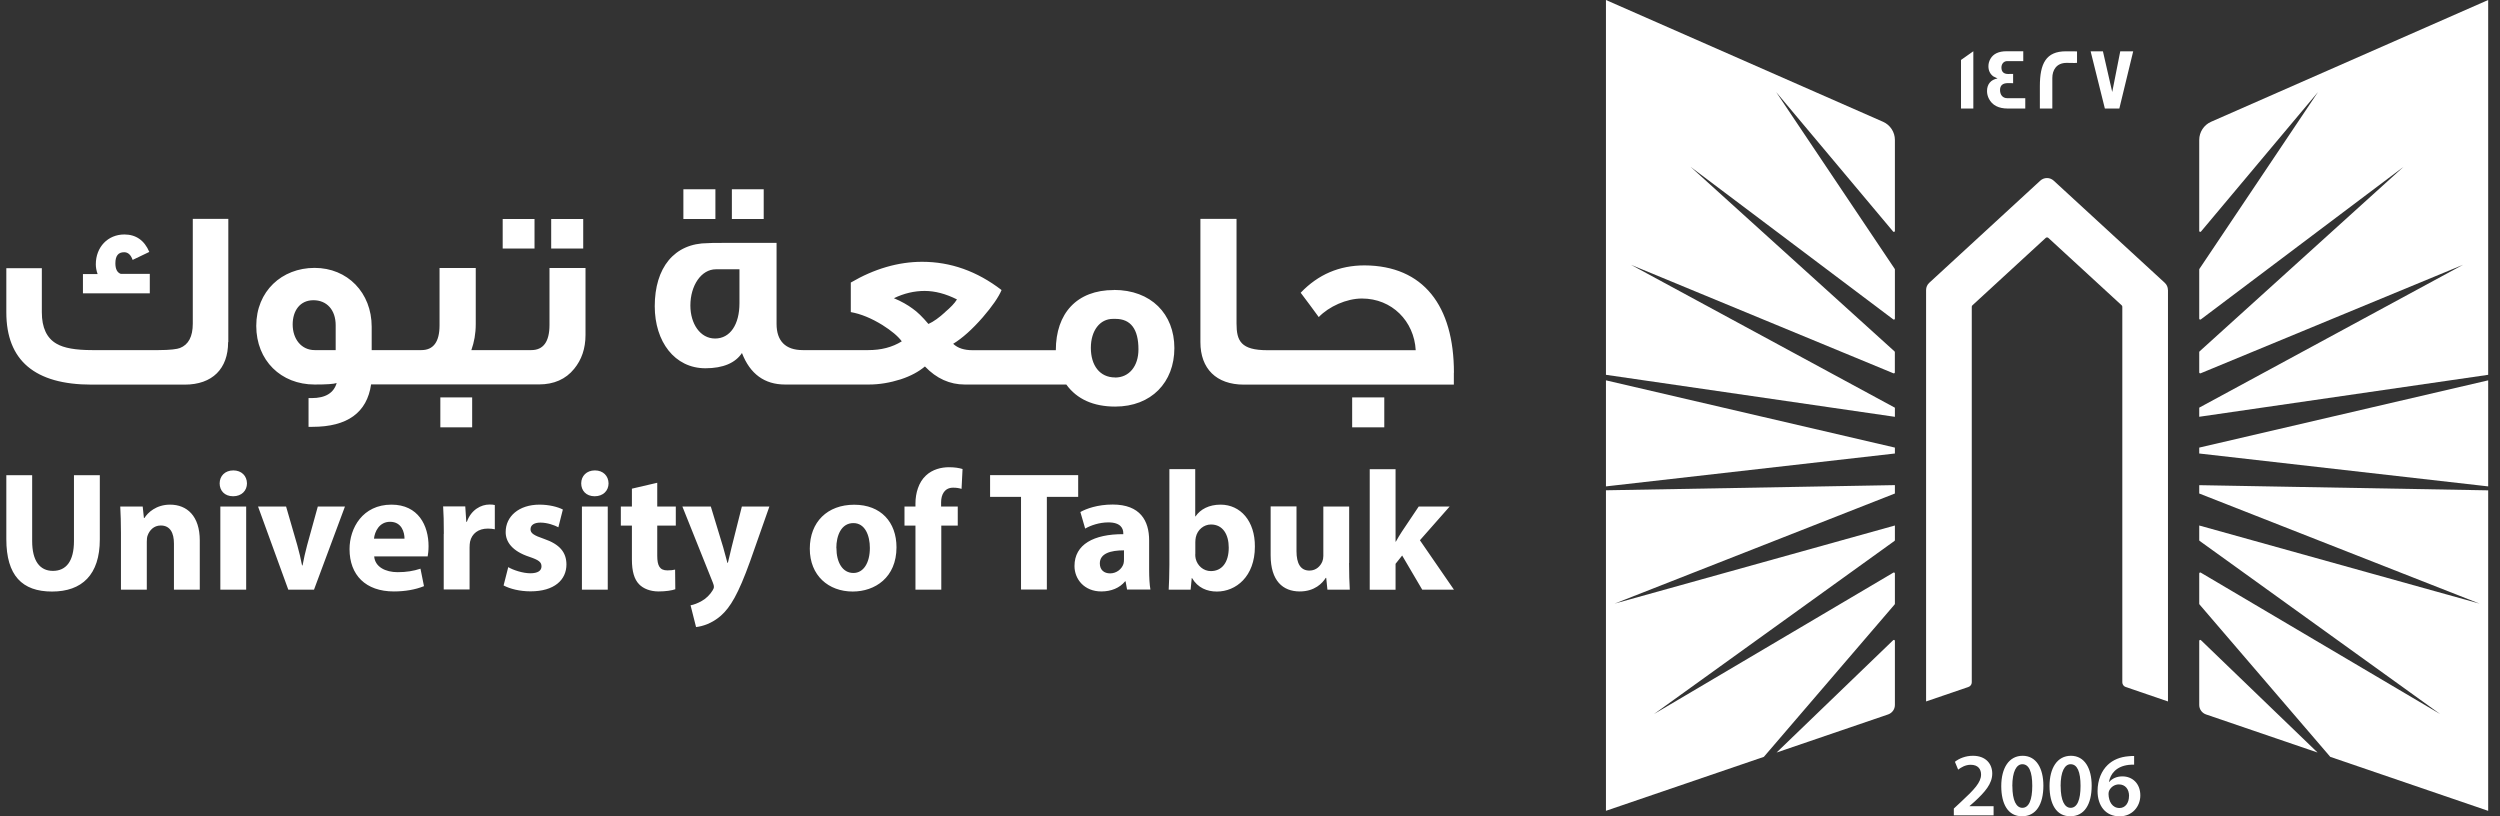 <svg width="147" height="48" viewBox="0 0 147 48" fill="none" xmlns="http://www.w3.org/2000/svg">
<rect x="0" y="0" width="147" height="48" fill="#333333" stroke="none"/>
<g clip-path="url(#clip0_12193_77687)">
<path fill-rule="evenodd" clip-rule="evenodd" d="M40.183 11.129V12.877H42.066V11.129H40.183ZM43.034 11.129V12.877H44.906V11.129H43.034ZM10.861 22.616C12.492 22.616 13.413 21.677 13.413 20.122L13.425 20.111V12.871H11.336V19.026C11.336 19.8 11.078 20.269 10.58 20.463C10.427 20.527 10.005 20.586 9.324 20.586H5.423C4.455 20.586 3.763 20.469 3.323 20.21C2.748 19.882 2.46 19.26 2.46 18.368V15.769H0.372V18.368C0.372 21.196 2.049 22.616 5.388 22.616H10.861ZM4.877 17.248H8.808V16.104H7.101C6.889 16.028 6.784 15.816 6.784 15.482C6.784 15.042 6.954 14.831 7.3 14.831C7.529 14.831 7.693 14.983 7.799 15.283L8.779 14.813C8.491 14.133 7.992 13.787 7.312 13.787C6.344 13.787 5.634 14.526 5.634 15.541C5.634 15.705 5.663 15.904 5.74 16.116H4.877V17.248ZM25.892 25.127V23.367H27.763V25.127H25.892ZM32.41 12.877V14.614H34.293V12.877H32.41ZM29.558 12.877V14.614H31.43V12.877H29.558ZM32.31 19.108V15.764L32.304 15.758H34.428V19.694C34.428 20.492 34.199 21.155 33.759 21.689C33.266 22.299 32.568 22.604 31.688 22.604H21.82C21.58 24.264 20.424 25.098 18.371 25.098H18.142V23.408H18.324C19.145 23.408 19.626 23.103 19.796 22.522C19.626 22.581 19.209 22.61 18.5 22.61C16.523 22.61 15.068 21.196 15.068 19.16C15.068 17.125 16.57 15.752 18.5 15.752C20.43 15.752 21.855 17.207 21.855 19.213V20.586H24.777C25.481 20.586 25.845 20.105 25.845 19.131V15.758H27.974V19.055C27.974 19.624 27.881 20.117 27.716 20.586H31.242C31.946 20.586 32.31 20.093 32.31 19.108ZM18.506 20.586H19.738V19.125C19.738 18.228 19.221 17.653 18.429 17.653C17.637 17.653 17.209 18.274 17.209 19.078C17.209 19.935 17.719 20.586 18.506 20.586ZM62.083 20.592C62.083 18.427 63.315 17.054 65.492 17.054L65.498 17.048C67.68 17.048 69.053 18.456 69.053 20.469C69.053 22.481 67.698 23.907 65.574 23.907C64.295 23.907 63.321 23.472 62.699 22.61H56.727C55.859 22.61 55.067 22.264 54.386 21.548C54.022 21.853 53.553 22.111 52.961 22.305C52.333 22.504 51.711 22.61 51.089 22.61H46.161C44.953 22.61 44.102 21.988 43.627 20.756C43.245 21.337 42.524 21.654 41.479 21.654C39.667 21.654 38.499 20.087 38.499 18.005C38.499 15.752 39.637 14.297 41.632 14.297C41.632 14.279 42.975 14.279 45.662 14.279H45.662V19.049C45.662 20.04 46.179 20.586 47.2 20.586H51.06C51.805 20.586 52.462 20.422 53.025 20.07C52.796 19.759 52.409 19.442 51.881 19.108C51.242 18.715 50.62 18.456 50.027 18.351V16.614C51.406 15.805 52.82 15.394 54.222 15.394C55.894 15.394 57.449 15.945 58.892 17.054C58.722 17.465 58.346 18.011 57.783 18.662C57.167 19.366 56.592 19.882 56.046 20.216C56.322 20.474 56.698 20.592 57.185 20.592H62.083ZM42.048 19.905C42.934 19.905 43.48 19.078 43.48 17.834V17.829V15.834H42.096C41.233 15.834 40.594 16.79 40.594 17.964C40.594 19.026 41.163 19.905 42.048 19.905ZM54.592 19.049C54.897 18.914 55.231 18.668 55.577 18.351H55.571C55.888 18.081 56.134 17.834 56.269 17.606C55.618 17.277 54.979 17.107 54.369 17.107C53.758 17.107 53.154 17.248 52.562 17.535C53.025 17.729 53.383 17.94 53.653 18.14C53.934 18.333 54.245 18.638 54.592 19.049ZM64.142 20.457C64.142 21.478 64.659 22.194 65.568 22.194V22.199C66.395 22.199 66.941 21.53 66.941 20.545C66.941 19.354 66.489 18.75 65.591 18.75H65.439C64.676 18.75 64.142 19.436 64.142 20.457ZM79.507 23.367V25.127H81.396V23.367H79.507ZM85.486 22.616V21.918H85.491C85.491 17.975 83.696 15.623 80.235 15.605C78.762 15.605 77.513 16.133 76.48 17.213C76.903 17.771 77.209 18.189 77.421 18.479C77.465 18.54 77.506 18.595 77.542 18.644C78.14 18.022 79.173 17.553 80.082 17.553C81.848 17.553 83.15 18.885 83.244 20.592H74.521C72.966 20.592 72.708 20.046 72.708 19.026V12.871H70.584V20.122C70.584 21.677 71.517 22.616 73.142 22.616H85.486Z" fill="white"/>
<path fill-rule="evenodd" clip-rule="evenodd" d="M53.829 34.671V30.905H53.184V29.784H53.829V29.596C53.829 29.01 54.011 28.358 54.445 27.96C54.832 27.596 55.354 27.473 55.794 27.473C56.129 27.473 56.387 27.514 56.598 27.578L56.539 28.746C56.404 28.705 56.252 28.675 56.046 28.675C55.548 28.675 55.337 29.068 55.337 29.538V29.784H56.316V30.905H55.348V34.671H53.829ZM13.707 29.18C14.211 29.18 14.522 28.846 14.522 28.423C14.516 27.983 14.205 27.66 13.718 27.66C13.231 27.66 12.915 27.989 12.915 28.423C12.915 28.846 13.202 29.18 13.707 29.18ZM12.956 29.784V34.671H14.475V29.784H12.956ZM1.891 27.942V31.814C1.891 32.976 2.337 33.568 3.111 33.568C3.886 33.568 4.349 33.005 4.349 31.814V27.942H5.869V31.72C5.869 33.797 4.819 34.783 3.059 34.783C1.299 34.783 0.372 33.838 0.372 31.703V27.942H1.891ZM7.112 31.345C7.112 30.735 7.095 30.224 7.071 29.784H8.391L8.462 30.459H8.491C8.691 30.142 9.183 29.673 9.999 29.673C10.996 29.673 11.747 30.341 11.747 31.779V34.671H10.228V31.961C10.228 31.333 10.005 30.899 9.453 30.899C9.037 30.899 8.79 31.192 8.685 31.474C8.644 31.568 8.632 31.714 8.632 31.849V34.671H7.112V31.345ZM16.822 29.784L17.479 32.054C17.596 32.465 17.684 32.852 17.76 33.245H17.79C17.866 32.841 17.948 32.477 18.06 32.054L18.687 29.784H20.283L18.464 34.671H16.951L15.173 29.784H16.822ZM23.381 33.644C22.671 33.644 22.049 33.339 22.002 32.712L22.008 32.718H25.147C25.17 32.6 25.199 32.377 25.199 32.113C25.199 30.905 24.601 29.673 23.017 29.673C21.327 29.673 20.553 31.046 20.553 32.289C20.553 33.815 21.503 34.777 23.158 34.777C23.815 34.777 24.425 34.671 24.93 34.466L24.724 33.439C24.314 33.574 23.897 33.644 23.381 33.644ZM22.935 30.682C23.627 30.682 23.785 31.309 23.785 31.673H21.99C22.031 31.268 22.295 30.682 22.935 30.682ZM26.097 31.392C26.097 30.676 26.085 30.201 26.056 29.778H27.358L27.417 30.682H27.452C27.704 29.966 28.297 29.667 28.772 29.667C28.913 29.667 28.983 29.667 29.095 29.696V31.122C28.977 31.098 28.854 31.081 28.684 31.081C28.127 31.081 27.745 31.374 27.64 31.849C27.622 31.943 27.611 32.066 27.611 32.19V34.659H26.091V31.386L26.097 31.392ZM29.885 33.347L29.881 33.345L29.887 33.339L29.885 33.347ZM29.611 34.425L29.885 33.347C30.162 33.517 30.745 33.709 31.183 33.709C31.623 33.709 31.84 33.556 31.84 33.304C31.84 33.052 31.682 32.929 31.125 32.741C30.11 32.407 29.729 31.855 29.734 31.28C29.734 30.365 30.509 29.673 31.723 29.673C32.292 29.673 32.803 29.808 33.096 29.96L32.832 31.004C32.615 30.887 32.187 30.729 31.776 30.729C31.406 30.729 31.195 30.875 31.195 31.122C31.195 31.356 31.389 31.48 31.987 31.685C32.914 32.002 33.301 32.477 33.307 33.187C33.307 34.096 32.597 34.771 31.195 34.771C30.556 34.771 29.987 34.624 29.611 34.425ZM35.783 28.423C35.783 28.846 35.472 29.18 34.967 29.18C34.463 29.18 34.175 28.846 34.175 28.423C34.175 27.989 34.492 27.66 34.979 27.66C35.466 27.66 35.777 27.983 35.783 28.423ZM34.217 34.671V29.784H35.736V34.671H34.217ZM38.646 29.784V28.388H38.64L37.156 28.734V29.784H36.505V30.905H37.156V32.905C37.156 33.597 37.297 34.067 37.578 34.354C37.819 34.607 38.229 34.777 38.722 34.777C39.15 34.777 39.514 34.718 39.708 34.648L39.696 33.492C39.59 33.521 39.438 33.539 39.244 33.539C38.792 33.539 38.646 33.269 38.646 32.676V30.905H39.737V29.784H38.646ZM41.796 29.784L42.524 32.184C42.577 32.37 42.635 32.588 42.689 32.789C42.718 32.898 42.745 33.002 42.77 33.093H42.799C42.839 32.943 42.881 32.761 42.923 32.581L42.923 32.581C42.955 32.443 42.986 32.306 43.017 32.184L43.621 29.784H45.24L44.108 32.999C43.41 34.941 42.94 35.715 42.389 36.202C41.867 36.66 41.303 36.83 40.928 36.871L40.605 35.592C40.799 35.557 41.034 35.469 41.268 35.334C41.497 35.211 41.749 34.97 41.896 34.724C41.949 34.648 41.978 34.571 41.978 34.507C41.978 34.448 41.966 34.378 41.914 34.255L40.124 29.784H41.796ZM50.139 34.782C51.446 34.782 52.713 33.962 52.714 32.181C52.713 30.704 51.798 29.678 50.227 29.678C48.654 29.678 47.616 30.688 47.616 32.266C47.616 33.844 48.719 34.782 50.139 34.782ZM50.18 33.691C49.534 33.691 49.182 33.058 49.182 32.225H49.176C49.176 31.503 49.458 30.758 50.18 30.758C50.872 30.758 51.148 31.497 51.148 32.219C51.148 33.099 50.772 33.691 50.18 33.691ZM58.217 29.215H60.036V34.665H61.555V29.215H63.397V27.936H58.217V29.215ZM66.272 34.671L66.184 34.184H66.155C65.838 34.571 65.339 34.777 64.758 34.777C63.761 34.777 63.18 34.061 63.18 33.281C63.18 32.008 64.318 31.403 66.049 31.409V31.345C66.049 31.087 65.908 30.711 65.157 30.717C64.659 30.717 64.137 30.887 63.808 31.081L63.526 30.107C63.867 29.913 64.535 29.667 65.427 29.667C67.052 29.667 67.569 30.629 67.569 31.773V33.48C67.569 33.944 67.592 34.389 67.645 34.665H66.278L66.272 34.671ZM66.09 32.36C65.292 32.36 64.67 32.547 64.67 33.128C64.67 33.521 64.929 33.715 65.275 33.715C65.644 33.715 65.961 33.468 66.061 33.152C66.084 33.075 66.09 32.981 66.09 32.894V32.36ZM68.76 33.21C68.76 33.768 68.736 34.348 68.719 34.671H70.009L70.074 33.99H70.091C70.431 34.571 70.983 34.783 71.552 34.783C72.673 34.783 73.787 33.903 73.787 32.142C73.799 30.641 72.942 29.673 71.769 29.673C71.094 29.673 70.584 29.942 70.297 30.365H70.279V27.584H68.76V33.21ZM70.308 32.858C70.291 32.782 70.279 32.694 70.279 32.594H70.285V31.873C70.285 31.773 70.297 31.679 70.314 31.591C70.408 31.145 70.789 30.84 71.206 30.84C71.91 30.84 72.25 31.439 72.25 32.201C72.25 33.075 71.845 33.58 71.2 33.58C70.76 33.58 70.408 33.263 70.308 32.858ZM79.325 33.105C79.325 33.738 79.343 34.266 79.367 34.671H78.052L77.982 33.979H77.953C77.765 34.284 77.307 34.777 76.427 34.777C75.436 34.777 74.714 34.155 74.714 32.653V29.778H76.234V32.407C76.234 33.122 76.463 33.55 76.996 33.55C77.407 33.55 77.653 33.263 77.753 33.017C77.788 32.929 77.812 32.817 77.812 32.694V29.784H79.331V33.105H79.325ZM82.077 31.849H82.059V27.59H80.54V34.677H82.059V33.152L82.447 32.665L83.626 34.671H85.491L83.491 31.767L85.239 29.784H83.42L82.429 31.262C82.312 31.444 82.188 31.644 82.077 31.849Z" fill="white"/>
<path fill-rule="evenodd" clip-rule="evenodd" d="M111.316 13.615C111.352 13.658 111.42 13.633 111.42 13.579V8.227C111.42 7.766 111.145 7.347 110.726 7.162L94.43 0V22.039L111.42 24.509V23.973L95.903 15.571L111.334 21.95C111.374 21.964 111.417 21.939 111.417 21.896V20.705C111.417 20.687 111.399 20.662 111.399 20.662L99.407 9.811L111.327 18.782C111.366 18.81 111.42 18.782 111.42 18.735V15.843C111.42 15.832 111.409 15.81 111.409 15.81L104.437 5.413L111.316 13.615ZM111.42 26.666V26.319L94.43 22.364V28.6L111.42 26.666ZM111.42 29.018L94.937 35.493L111.42 30.899V31.76C111.42 31.778 111.409 31.796 111.395 31.807L97.254 41.986L111.331 33.67C111.37 33.648 111.42 33.673 111.42 33.72V35.5C111.42 35.5 111.417 35.529 111.406 35.54L103.715 44.503L94.43 47.675V28.829L111.42 28.525V29.018ZM111.32 37.642L104.462 44.249L111.023 42.008C111.259 41.925 111.42 41.704 111.42 41.453V37.685C111.42 37.631 111.356 37.606 111.32 37.642Z" fill="white"/>
<path d="M127.477 17.054V41.245L124.989 40.394C124.871 40.355 124.792 40.244 124.792 40.119V18.037C124.792 18.005 124.778 17.973 124.753 17.951L120.445 13.99C120.402 13.95 120.33 13.95 120.287 13.99L115.979 17.951C115.954 17.973 115.94 18.005 115.94 18.037V40.119C115.94 40.244 115.861 40.355 115.743 40.394L113.254 41.245V17.054C113.254 16.889 113.322 16.736 113.444 16.625L119.969 10.622C120.191 10.418 120.534 10.418 120.756 10.622L127.284 16.625C127.406 16.736 127.474 16.889 127.474 17.054H127.477Z" fill="white"/>
<path fill-rule="evenodd" clip-rule="evenodd" d="M129.419 13.615C129.383 13.658 129.315 13.633 129.315 13.579V8.227C129.315 7.766 129.59 7.347 130.009 7.162L146.305 0V22.039L129.315 24.506V23.97L144.832 15.567L129.397 21.95C129.358 21.964 129.315 21.939 129.315 21.896V20.705C129.315 20.687 129.333 20.662 129.333 20.662L141.325 9.811L129.408 18.782C129.369 18.81 129.315 18.782 129.315 18.735V15.843C129.315 15.832 129.326 15.81 129.326 15.81L136.298 5.413L129.419 13.615ZM129.315 26.666V26.319L146.305 22.364V28.6L129.315 26.666ZM129.315 29.018L145.798 35.493L129.315 30.899V31.76C129.315 31.778 129.326 31.796 129.34 31.807L143.481 41.986L129.404 33.67C129.365 33.648 129.315 33.673 129.315 33.72V35.5C129.315 35.5 129.319 35.529 129.329 35.54L137.02 44.503L146.305 47.678V28.832L129.315 28.528V29.018ZM129.415 37.642L136.273 44.249L129.712 42.008C129.476 41.925 129.315 41.704 129.315 41.453V37.685C129.315 37.631 129.379 37.606 129.415 37.642Z" fill="white"/>
<path fill-rule="evenodd" clip-rule="evenodd" d="M114.885 47.543V47.94L114.892 47.943H117.223V47.404H115.811V47.393L116.108 47.132C116.712 46.574 117.144 46.088 117.144 45.483C117.144 44.919 116.769 44.44 116.007 44.44C115.571 44.44 115.196 44.597 114.949 44.793L115.139 45.255C115.31 45.122 115.568 44.969 115.872 44.969C116.322 44.969 116.487 45.237 116.487 45.548C116.483 46.002 116.1 46.417 115.292 47.164L114.885 47.543ZM118.893 47.997C119.719 47.997 120.151 47.303 120.151 46.195C120.151 45.183 119.737 44.44 118.932 44.44C118.128 44.44 117.674 45.158 117.674 46.227C117.677 47.275 118.067 47.997 118.893 47.997ZM118.914 47.5C118.557 47.5 118.328 47.067 118.328 46.227L118.324 46.224C118.324 45.365 118.567 44.936 118.914 44.936C119.308 44.936 119.497 45.383 119.497 46.209C119.497 47.035 119.3 47.5 118.914 47.5ZM122.99 46.195C122.99 47.303 122.558 47.997 121.732 47.997C120.906 47.997 120.516 47.275 120.512 46.227C120.512 45.158 120.967 44.44 121.771 44.44C122.576 44.44 122.99 45.183 122.99 46.195ZM121.167 46.227C121.167 47.067 121.396 47.5 121.753 47.5C122.139 47.5 122.336 47.035 122.336 46.209C122.336 45.383 122.146 44.936 121.753 44.936C121.406 44.936 121.163 45.365 121.163 46.224L121.167 46.227ZM125.486 44.961C125.488 44.961 125.491 44.961 125.493 44.962L125.486 44.965V44.961ZM125.486 44.961V44.454C125.407 44.45 125.3 44.45 125.157 44.468C124.667 44.507 124.249 44.675 123.934 44.976C123.577 45.315 123.337 45.855 123.337 46.517C123.337 47.368 123.798 48.001 124.635 48.001C125.368 48.001 125.851 47.428 125.851 46.771C125.851 46.073 125.389 45.651 124.796 45.651C124.449 45.651 124.188 45.787 124.02 45.98H124.006C124.091 45.501 124.438 45.062 125.161 44.976C125.29 44.962 125.391 44.958 125.486 44.961ZM124.588 46.123C124.971 46.123 125.189 46.41 125.189 46.806L125.186 46.803C125.186 47.218 124.964 47.511 124.628 47.511C124.206 47.511 123.991 47.139 123.981 46.685C123.981 46.595 123.999 46.531 124.024 46.481C124.124 46.274 124.342 46.123 124.588 46.123Z" fill="white"/>
<path fill-rule="evenodd" clip-rule="evenodd" d="M115.307 6.382H116.032V3.014L115.307 3.525V6.382ZM118.06 6.382H119.082L119.086 6.375V5.774H118.031C117.752 5.774 117.602 5.567 117.602 5.295C117.602 5.023 117.759 4.887 118.067 4.887H118.224C118.314 4.894 118.371 4.894 118.371 4.894V4.347H118.231C118.146 4.351 118.099 4.351 118.085 4.351C117.82 4.351 117.684 4.226 117.684 3.968C117.684 3.761 117.82 3.593 118.024 3.593H118.968V3.014H117.981C117.527 3.014 117.212 3.16 117.041 3.453C116.962 3.589 116.919 3.736 116.919 3.893C116.919 4.147 117.012 4.344 117.205 4.49C117.312 4.548 117.398 4.59 117.455 4.612C117.055 4.687 116.837 4.955 116.837 5.352C116.837 5.513 116.876 5.667 116.948 5.806C117.144 6.189 117.516 6.382 118.06 6.382ZM122.125 3.697C122.125 3.697 122.071 3.704 121.975 3.704C121.931 3.704 121.879 3.702 121.819 3.701C121.734 3.699 121.634 3.697 121.517 3.697C120.909 3.697 120.677 4.136 120.677 4.583V6.382H119.944V5.07C119.944 3.736 120.305 3.017 121.474 3.017C121.885 3.017 122.1 3.017 122.129 3.024V3.697H122.125ZM124.617 6.382L125.432 3.017H124.671L124.199 5.409L123.652 3.017H122.929L123.766 6.382H124.617Z" fill="white"/>
</g>
<defs>
<clipPath id="clip0_12193_77687">
<rect width="145.934" height="48" fill="white" transform="translate(0.372)"/>
</clipPath>
</defs>
</svg>
